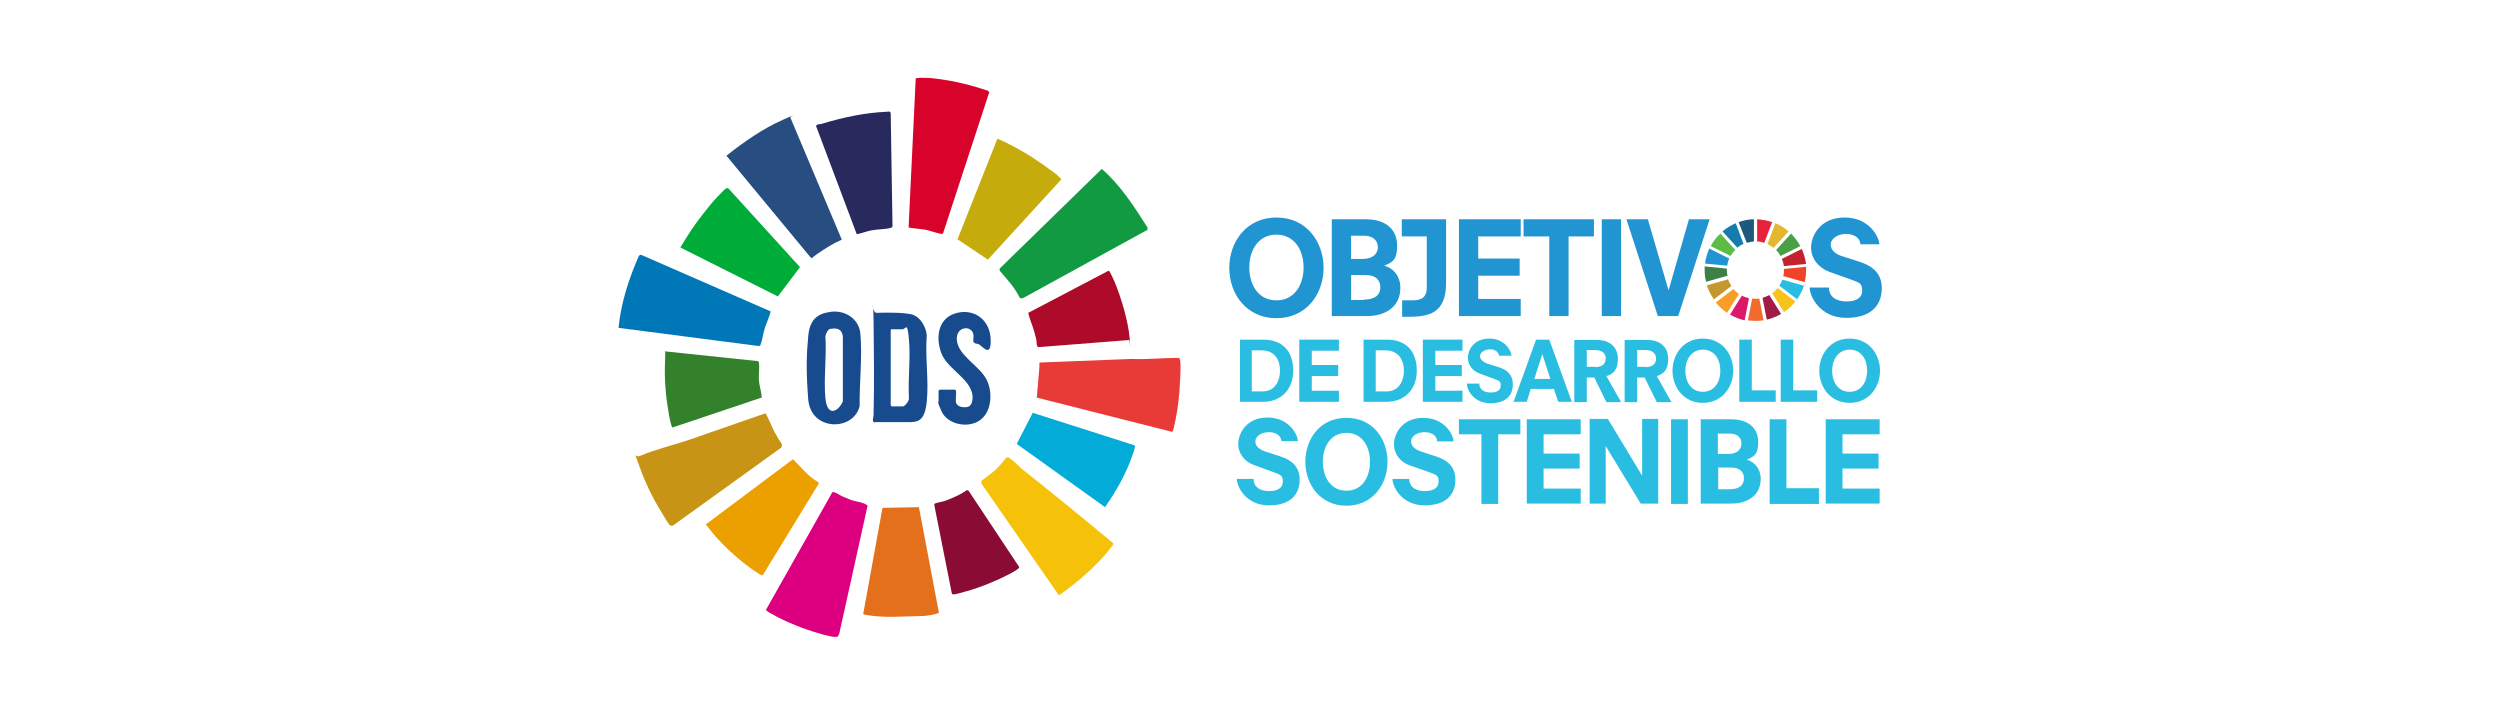 <?xml version="1.0" encoding="UTF-8"?>
<svg id="svg948" xmlns="http://www.w3.org/2000/svg" xmlns:svg="http://www.w3.org/2000/svg" xmlns:sodipodi="http://sodipodi.sourceforge.net/DTD/sodipodi-0.dtd" xmlns:rdf="http://www.w3.org/1999/02/22-rdf-syntax-ns#" xmlns:inkscape="http://www.inkscape.org/namespaces/inkscape" xmlns:dc="http://purl.org/dc/elements/1.1/" xmlns:cc="http://creativecommons.org/ns#" version="1.1" viewBox="0 0 700 200">
  <!-- Generator: Adobe Illustrator 29.6.1, SVG Export Plug-In . SVG Version: 2.1.1 Build 9)  -->
  <defs>
    <style>
      .st0 {
        fill: #3d8045;
      }

      .st1 {
        fill: #5dbb48;
      }

      .st2 {
        fill: #33812b;
      }

      .st3 {
        fill: #119a41;
      }

      .st4 {
        fill: #ae0a29;
      }

      .st5 {
        fill: #f26b2d;
      }

      .st6 {
        fill: #c4212e;
      }

      .st7 {
        fill: #c4982e;
      }

      .st8 {
        fill: #e83b37;
      }

      .st9 {
        fill: #2194d2;
      }

      .st10 {
        fill: #f5c109;
      }

      .st11 {
        fill: #03abd8;
      }

      .st12 {
        fill: #274d81;
      }

      .st13 {
        fill: #8a0c34;
      }

      .st14 {
        fill: #c6ab0d;
      }

      .st15 {
        fill: #dc0080;
      }

      .st16 {
        fill: #e7223d;
      }

      .st17 {
        fill: #00ac38;
      }

      .st18 {
        fill: #49a046;
      }

      .st19 {
        fill: #1c597c;
      }

      .st20 {
        fill: #f9c21a;
      }

      .st21 {
        fill: #157dae;
      }

      .st22 {
        fill: #0077b7;
      }

      .st23 {
        fill: #2abde2;
      }

      .st24 {
        fill: #e5b72f;
      }

      .st25 {
        fill: #a11c44;
      }

      .st26 {
        fill: #eca000;
      }

      .st27 {
        fill: #c89415;
      }

      .st28 {
        fill: #db1869;
      }

      .st29 {
        fill: #e4701b;
      }

      .st30 {
        fill: #f89d27;
      }

      .st31 {
        fill: #d8032a;
      }

      .st32 {
        fill: #174b8e;
      }

      .st33 {
        fill: #ef4427;
      }

      .st34 {
        fill: #282a5d;
      }
    </style>
  </defs>
  <g>
    <path class="st23" d="M347.1,95.1h6.6c5.3,0,8.4,3.1,8.4,8.7s-3.8,8.7-8.3,8.7h-6.6v-17.4ZM353.5,109.6c3.6,0,4.9-3.1,4.9-5.8s-1.2-5.7-5.2-5.7h-2.7v11.5h2.9Z"/>
    <path class="st23" d="M363.8,95.1h11.1v3.1h-7.6v4h7.4v3.1h-7.4v4.1h7.6v3.1h-11.1v-17.4Z"/>
    <path class="st23" d="M381.7,95.1h6.6c5.3,0,8.4,3.1,8.4,8.7s-3.8,8.7-8.3,8.7h-6.6v-17.4ZM388.2,109.6c3.6,0,4.9-3.1,4.9-5.8s-1.3-5.7-5.2-5.7h-2.7v11.5h2.9Z"/>
    <path class="st23" d="M398.4,95.1h11.1v3.1h-7.6v4h7.4v3.1h-7.4v4.1h7.6v3.1h-11.1v-17.4Z"/>
    <path class="st23" d="M419.7,99.7c0-1.2-1.2-1.9-2.5-1.9s-2.8.8-2.8,1.9,1.2,1.8,2,2.1l3.2,1c2.3.7,4,2.1,4,4.8s-1.5,5.3-6.3,5.3-6.6-3.9-6.6-5.5h3.5c0,1.8,1.5,2.5,3.2,2.5s2.8-.6,2.8-1.9-.4-1.4-2.1-2l-3.8-1.4c-1.9-.7-3.3-2.4-3.3-4.4s1.5-5.4,6-5.4,6.2,3.6,6.2,4.8h-3.5Z"/>
    <path class="st23" d="M435,108.9h-6.4l-1.1,3.6h-3.7l6.3-17.4h3.7l6.3,17.4h-3.8l-1.2-3.6ZM431.8,99.3h0l-2.2,6.8h4.5l-2.2-6.8Z"/>
    <path class="st23" d="M446.3,105.7h-2v6.9h-3.5v-17.4h6.5c3.7,0,5.7,2.3,5.7,5.2s-1,4.2-3.2,4.9l4.1,7.3h-4.1l-3.4-6.9ZM446.6,102.8c2.4,0,3-1.3,3-2.4s-.6-2.4-3.1-2.4h-2.2v4.7h2.3Z"/>
    <path class="st23" d="M460.4,105.7h-2v6.9h-3.5v-17.4h6.5c3.7,0,5.7,2.3,5.7,5.2s-1,4.2-3.2,4.9l4.1,7.3h-4.1l-3.4-6.9ZM460.7,102.8c2.4,0,3-1.3,3-2.4s-.6-2.4-3.1-2.4h-2.2v4.7h2.3Z"/>
    <path class="st23" d="M476.8,94.8c5.4,0,8.5,4.4,8.5,9s-3.1,9-8.5,9-8.5-4.4-8.5-9,3.1-9,8.5-9ZM476.8,97.9c-3.2,0-4.9,2.8-4.9,5.9s1.6,5.9,4.9,5.9,4.9-2.8,4.9-5.9-1.6-5.9-4.9-5.9Z"/>
    <path class="st23" d="M487,95.1h3.5v14.2h6.7v3.2h-10.2v-17.4Z"/>
    <path class="st23" d="M498.6,95.1h3.5v14.2h6.7v3.2h-10.2v-17.4Z"/>
    <path class="st23" d="M517.9,94.8c5.4,0,8.5,4.4,8.5,9s-3.1,9-8.5,9-8.5-4.4-8.5-9,3.1-9,8.5-9ZM517.9,97.9c-3.2,0-4.9,2.8-4.9,5.9s1.6,5.9,4.9,5.9,4.9-2.8,4.9-5.9-1.6-5.9-4.9-5.9Z"/>
  </g>
  <g>
    <path class="st23" d="M358.8,123.6c0-1.6-1.6-2.6-3.5-2.6s-3.8,1-3.8,2.6,1.6,2.4,2.7,2.8l4.3,1.4c3.1,1,5.4,2.8,5.4,6.5s-2.1,7.2-8.6,7.2-9-5.3-9-7.4h4.7c0,2.4,2,3.4,4.3,3.4s3.9-.8,3.9-2.6-.5-1.9-2.9-2.8l-5.2-1.9c-2.6-.9-4.4-3.2-4.4-5.9s2.1-7.4,8.2-7.4,8.5,4.9,8.5,6.6h-4.7Z"/>
    <path class="st23" d="M377,117c7.4,0,11.5,5.9,11.5,12.3s-4.2,12.3-11.5,12.3-11.5-5.9-11.5-12.3,4.1-12.3,11.5-12.3ZM377,121.2c-4.4,0-6.6,3.8-6.6,8.1s2.2,8.1,6.6,8.1,6.6-3.8,6.6-8.1-2.2-8.1-6.6-8.1h0Z"/>
    <path class="st23" d="M402.4,123.6c0-1.6-1.6-2.6-3.5-2.6s-3.8,1-3.8,2.6,1.6,2.4,2.7,2.8l4.3,1.4c3.1,1,5.4,2.8,5.4,6.5s-2.1,7.2-8.6,7.2-9-5.3-9-7.4h4.7c0,2.4,2,3.4,4.3,3.4s3.9-.8,3.9-2.6-.5-1.9-2.9-2.8l-5.2-1.8c-2.6-.9-4.4-3.2-4.4-5.9s2.1-7.4,8.2-7.4,8.5,4.9,8.5,6.6h-4.7Z"/>
    <path class="st23" d="M414.7,121.6h-6.2v-4.2h17.2v4.2h-6.2v19.5h-4.7v-19.5Z"/>
    <path class="st23" d="M427.5,117.4h15.1v4.2h-10.4v5.4h10.1v4.2h-10.1v5.6h10.4v4.2h-15.1v-23.7Z"/>
    <path class="st23" d="M449.6,124.9h0v16.1h-4.5v-23.7h5.1l9.6,15.9h0v-15.9h4.5v23.7h-4.9l-9.8-16.1Z"/>
    <path class="st23" d="M467.9,117.4h4.7v23.7h-4.7v-23.7Z"/>
    <path class="st23" d="M476.3,117.4h8.4c5,0,7.6,2.6,7.6,6.4s-1.5,4.1-3.2,4.9h0c2.1.6,3.9,2.5,3.9,5.4,0,4.3-3.3,6.9-8.2,6.9h-8.6v-23.7ZM483.9,127.1c2.2,0,3.7-1,3.7-2.9s-1.4-2.8-3.3-2.8h-3.3v5.7h2.9ZM484.2,137c3,0,4.1-1.3,4.1-3s-.9-3.1-3.7-3.1h-3.5v6.1h3.1Z"/>
    <path class="st23" d="M495.5,117.4h4.7v19.3h9.1v4.4h-13.8v-23.7Z"/>
    <path class="st23" d="M511.2,117.4h15.1v4.2h-10.4v5.4h10.1v4.2h-10.1v5.6h10.4v4.2h-15.1v-23.7Z"/>
  </g>
  <g>
    <path class="st9" d="M372.8,61.4h9.6c5.8,0,8.8,3,8.8,7.4s-1.7,4.7-3.6,5.6h0c2.4.6,4.5,2.8,4.5,6.2,0,5-3.8,7.9-9.4,7.9h-9.8v-27.1ZM381.5,72.5c2.6,0,4.3-1.2,4.3-3.3s-1.7-3.2-3.8-3.2h-3.7v6.5h3.3ZM381.8,83.9c3.4,0,4.7-1.5,4.7-3.4s-1.1-3.5-4.2-3.5h-4v7h3.6Z"/>
    <path class="st9" d="M392.5,61.4h12.4v17.9c0,8.6-5.1,9.4-10.6,9.4h-1.7v-4.6h2.8c2.6,0,4.1-.8,4.1-3.6v-14.3h-7v-4.8Z"/>
    <path class="st9" d="M408.5,61.4h17.3v4.8h-11.9v6.2h11.6v4.8h-11.6v6.5h11.9v4.8h-17.3v-27.1Z"/>
    <path class="st9" d="M433.7,66.2h-7.1v-4.8h19.7v4.8h-7.1v22.3h-5.4v-22.3Z"/>
    <path class="st9" d="M448.5,61.4h5.4v27.1h-5.4v-27.1Z"/>
    <path class="st9" d="M472.9,61.4h5.8l-8.8,27.1h-5.7l-8.8-27.1h6l5.8,19.9h0l5.7-19.9Z"/>
    <path class="st9" d="M357.4,60.9c8.4,0,13.2,6.8,13.2,14.1s-4.8,14.1-13.2,14.1-13.2-6.8-13.2-14.1,4.8-14.1,13.2-14.1h0ZM357.4,65.7c-5.1,0-7.6,4.4-7.6,9.2s2.5,9.2,7.6,9.2,7.6-4.4,7.6-9.2-2.5-9.2-7.6-9.2Z"/>
    <path class="st9" d="M520.9,68.5c0-1.9-1.8-3-4-3s-4.3,1.2-4.3,3,1.8,2.8,3.1,3.2l5,1.6c3.6,1.2,6.2,3.2,6.2,7.4s-2.4,8.3-9.9,8.3-10.3-6.1-10.3-8.5h5.4c0,2.8,2.3,3.9,4.9,3.9s4.4-.9,4.4-3-.6-2.2-3.3-3.2l-5.9-2.1c-3-1.1-5.1-3.7-5.1-6.8s2.4-8.4,9.4-8.4,9.7,5.6,9.7,7.5h-5.4Z"/>
  </g>
  <g>
    <path class="st1" d="M484.6,71.6c.4-.6.8-1.2,1.3-1.6l-4.2-4.6c-1.1,1-2,2.2-2.7,3.5l5.6,2.8Z"/>
    <path class="st24" d="M494.8,68.3c.6.3,1.2.7,1.8,1.1l4.2-4.6c-1.1-1-2.4-1.8-3.7-2.3l-2.2,5.8Z"/>
    <path class="st6" d="M504.5,69.7l-5.6,2.8c.3.6.5,1.3.6,2l6.2-.6c-.2-1.4-.6-2.8-1.2-4.2"/>
    <path class="st18" d="M498.5,71.7l5.6-2.8c-.7-1.3-1.6-2.4-2.6-3.5l-4.2,4.6c.5.5.9,1,1.2,1.6"/>
    <path class="st0" d="M483.5,75.6v-.4l-6.2-.6c0,.3,0,.6,0,.9,0,1.2.1,2.3.4,3.4l6-1.7c-.1-.6-.2-1.1-.2-1.7"/>
    <path class="st20" d="M497.7,80.7c-.4.5-.9,1-1.5,1.4l3.3,5.3c1.2-.8,2.3-1.8,3.2-3l-5-3.8Z"/>
    <path class="st33" d="M499.5,75.6c0,.6,0,1.1-.2,1.7l6,1.7c.3-1.1.4-2.3.4-3.4,0-.3,0-.6,0-.9l-6.2.6v.3"/>
    <path class="st30" d="M485.4,80.9l-5,3.8c.9,1.1,2,2.1,3.2,2.9l3.3-5.3c-.6-.4-1.1-.9-1.6-1.4"/>
    <path class="st9" d="M483.6,74.4c.1-.7.3-1.4.6-2l-5.6-2.8c-.6,1.3-1,2.8-1.2,4.2l6.2.6Z"/>
    <path class="st25" d="M498.7,87.9l-3.3-5.3c-.6.3-1.2.6-1.9.8l1.2,6.1c1.4-.3,2.8-.9,4-1.6"/>
    <path class="st23" d="M499.1,78.2c-.2.6-.5,1.2-.9,1.8l5,3.8c.8-1.2,1.5-2.5,1.9-3.8l-6-1.7Z"/>
    <path class="st5" d="M492.7,83.6c-.7.1-1.4.1-2.1,0l-1.2,6.1c1.5.2,2.9.2,4.4,0l-1.2-6.1Z"/>
    <path class="st16" d="M492,67.6c.7,0,1.3.2,2,.4l2.2-5.8c-1.4-.5-2.8-.7-4.2-.8v6.2Z"/>
    <path class="st28" d="M489.7,83.5c-.7-.2-1.4-.4-2-.7l-3.3,5.3c1.3.7,2.7,1.3,4.1,1.6l1.2-6.1Z"/>
    <path class="st19" d="M489.1,68c.7-.2,1.3-.3,2-.4v-6.2c-1.5,0-2.9.3-4.3.8l2.3,5.8Z"/>
    <path class="st7" d="M484.8,80.1c-.4-.6-.7-1.2-.9-1.9l-6,1.7c.5,1.4,1.1,2.7,2,3.9l5-3.8Z"/>
    <path class="st21" d="M486.5,69.3c.5-.4,1.1-.8,1.7-1l-2.2-5.8c-1.3.6-2.6,1.3-3.7,2.3l4.2,4.6Z"/>
  </g>
  <g>
    <path class="st31" d="M254.4,63.8l2-41.8c.2-.3,2.4-.2,2.9-.2,1.6,0,3.8.4,5.4.6,4,.6,8,1.7,11.9,3l.4.4-12.9,39.4c0,.1-.2.2-.3.3-.4.1-3.5-.9-4.3-1.1-1.6-.3-3.4-.4-5.1-.7Z"/>
    <path class="st22" d="M173.2,91.7c.7-7,2.9-13.7,5.7-20.1l.5-.3,36.4,15.9c-.4,1.6-1.1,3-1.6,4.5s-.7,3.4-1.3,5l-.4.2-39.3-5.1Z"/>
    <path class="st3" d="M321.2,64.4l-34.8,19.1h-.8c-1.4-2.9-3.6-5.3-5.7-7.7v-.6s28.6-27.9,28.6-27.9c5.3,4.6,9.1,10.6,12.8,16.4v.7Z"/>
    <path class="st27" d="M213.9,115.8h.5c1,1.7,1.6,3.6,2.6,5.4s1.3,2.2,2,3.3l-.2.8-30.3,21.8c-.3.2-.6.1-.9,0s-2.1-3.2-2.4-3.7c-2.5-4-4.8-8.8-6.3-13.2s-1.1-2,.2-2.5c4.1-1.8,9.6-3.1,14-4.6,6.9-2.4,13.8-4.8,20.7-7.2Z"/>
    <path class="st10" d="M281.8,128.1c.4-.1.7,0,1,.3,1,.6,2.3,2,3.2,2.8,8.7,6.9,17.3,13.9,25.8,21,0,.4-2.2,2.9-2.6,3.4-3.7,4.1-8.1,7.9-12.7,11.1l-21.7-31.3v-.8c1.3-.9,2.7-2,3.9-3s2.8-3.3,3.1-3.4Z"/>
    <path class="st8" d="M290.3,111.4c.2-2.8.5-5.5.7-8.3s-.4-1.2.4-1.6l25.5-1c4.4.2,8.8-.3,13.2-.3.2.2.3.4.3.6.3,1.2.1,4.6,0,6-.1,3.4-.6,7.7-1.3,11s-.7,3-1,3.1l-37.9-9.6Z"/>
    <path class="st15" d="M232.9,137.9c.6-.5,2.2.8,3,1.1s1.6.7,2.4,1,3.3.7,4.1,1.2.4.2.5.5l-7.9,35.7-.4.8c-.8.5-4-.5-5.1-.8-4.3-1.2-9.6-3.3-13.4-5.5-.4-.2-1.6-.8-1.6-1.2l18.4-32.6Z"/>
    <path class="st12" d="M235.7,67.1c-2.5,1.1-4.7,2.5-7,4.1s-.8,1.2-1.8.8l-23.5-28.4c4.8-3.8,10.2-7.6,15.9-10.1s1.5-.8,2-.6l14.4,34.2Z"/>
    <path class="st34" d="M248.2,31.3c.5,0,1.1-.3,1.2.4l.5,31.6c0,.3-.2.4-.5.5-1.2.4-3.9.4-5.4.7s-2.7.8-4.1,1.1l-11.4-30.3c.3-.7,1-.4,1.5-.6,5.9-1.8,11.9-3.1,18.1-3.4Z"/>
    <path class="st17" d="M203.3,52.7c.2,0,.4,0,.6,0l20.1,22.1-6.2,8.2-27.3-13.7c1.9-3.2,3.9-6.3,6.2-9.2s2.6-3.3,3.9-4.7,2.5-2.6,2.8-2.7Z"/>
    <path class="st29" d="M241.7,171.9l5.4-29.7,10.2-.2,5.6,29.6c-2.8,1.1-6,.9-9,1s-5.2.2-7.8,0c-.6,0-4.1-.4-4.3-.6Z"/>
    <path class="st14" d="M279.1,38.9c.2,0,.4,0,.6.1,4.3,1.9,8.7,4.5,12.5,7.2s3.6,2.6,4.5,3.5.4.3.4.6l-20.5,22.4-8.5-5.7,11.1-28Z"/>
    <path class="st26" d="M213.7,161c-.7.2-1.1-.3-1.6-.6-3.9-2.4-9.6-7.5-12.5-11.1s-1.9-2.2-1.8-2.6l24.2-18.1c1.6,1.4,3,3.2,4.6,4.6s2.5,1.7,2.6,1.9.1.3,0,.4l-15.6,25.5Z"/>
    <path class="st11" d="M289.2,115.6l28.5,9.1c.3.4-.4,2.2-.6,2.7-1.7,5.1-4.6,10.2-7.7,14.6l-24.7-17.7,4.5-8.8Z"/>
    <path class="st2" d="M186.4,98.4l25.7,2.7c.3.1.4.2.4.5.2,1.3-.1,3.4,0,4.9s.7,3.2.8,4.8l-25,8.4c-.4-.2-1-3.5-1.1-4.2-.8-4.6-1.2-9.4-1-14s-.1-3,.2-3.2Z"/>
    <path class="st13" d="M270.5,137.2l.7.2,14.2,21.4c0,.5-2,1.5-2.5,1.8-3.6,1.9-8.2,3.8-12.1,4.9s-3.5.9-3.8.9-.4,0-.5-.3l-4.9-24.7c0-.2,0-.3.2-.4.2-.2,2.6-.6,3.2-.9,1.8-.7,3.9-1.6,5.5-2.7Z"/>
    <path class="st4" d="M316.2,95.2l-25.4,2c-.7-.2-.5-1.4-.6-2-.2-.8-.4-1.6-.6-2.3-.5-1.8-1.3-3.5-1.7-5.3l22.5-11.8c.4,0,1.3,2.4,1.6,2.9,1.9,4.5,3.9,11.2,4.3,16s0,.4-.1.6Z"/>
    <path class="st32" d="M244.9,118.3c-.9-.2-.3-1.5-.3-2.1.2-8.5.1-17.9,0-26.4s-.8-2.1.9-2.2,8.3-.2,10.3.6,3.5,3.4,3.7,5.7c-.5,5.9.6,12.7,0,18.5s-2.6,5.8-5.5,5.8h-9ZM249.7,92.1l-.3.3v21.1l.3.3h3.1c.6,0,1.9-1.7,1.7-2.4-.3-5.3.5-11.2,0-16.4s-.7-2.8-1.9-2.8h-2.9Z"/>
    <path class="st32" d="M232.6,87.3c4-.5,7.9,1.9,8.3,6.1.6,6.4-.3,13.9-.2,20.3-1.7,7.1-13.7,7.1-14.4-1.9s-.4-13,0-17.6,2.4-6.4,6.4-6.9ZM232.6,92c-.8.2-1.4,1.4-1.5,2.2.4,5.6-.5,11.7,0,17.2s3.6,3.9,4.9,1v-18.1c-.2-2-1.4-2.6-3.4-2.2Z"/>
    <path class="st32" d="M267.6,112.5c.3,1.4,1.8,1.6,3,1.5s1.6-1.2,1.7-2.2c.5-5.4-7.1-8.2-8.8-13.1s-.5-9.9,4.5-11.1,9.3,2.1,9.4,7.6-2.6,1.2-3.6,1.1c-2.1-.2-.9-1.5-1.3-2.9-.7-2.3-4.5-2-4.6,1.3-.1,4.7,6.4,7.6,8.4,11.7s1.3,11.1-4.3,12.3c-3,.7-6.9-.5-8.3-3.4s-.9-2.7-.9-3v-2.9l.3-.3h4.3l.3.3c.1,1-.2,2.4,0,3.3Z"/>
  </g>
</svg>